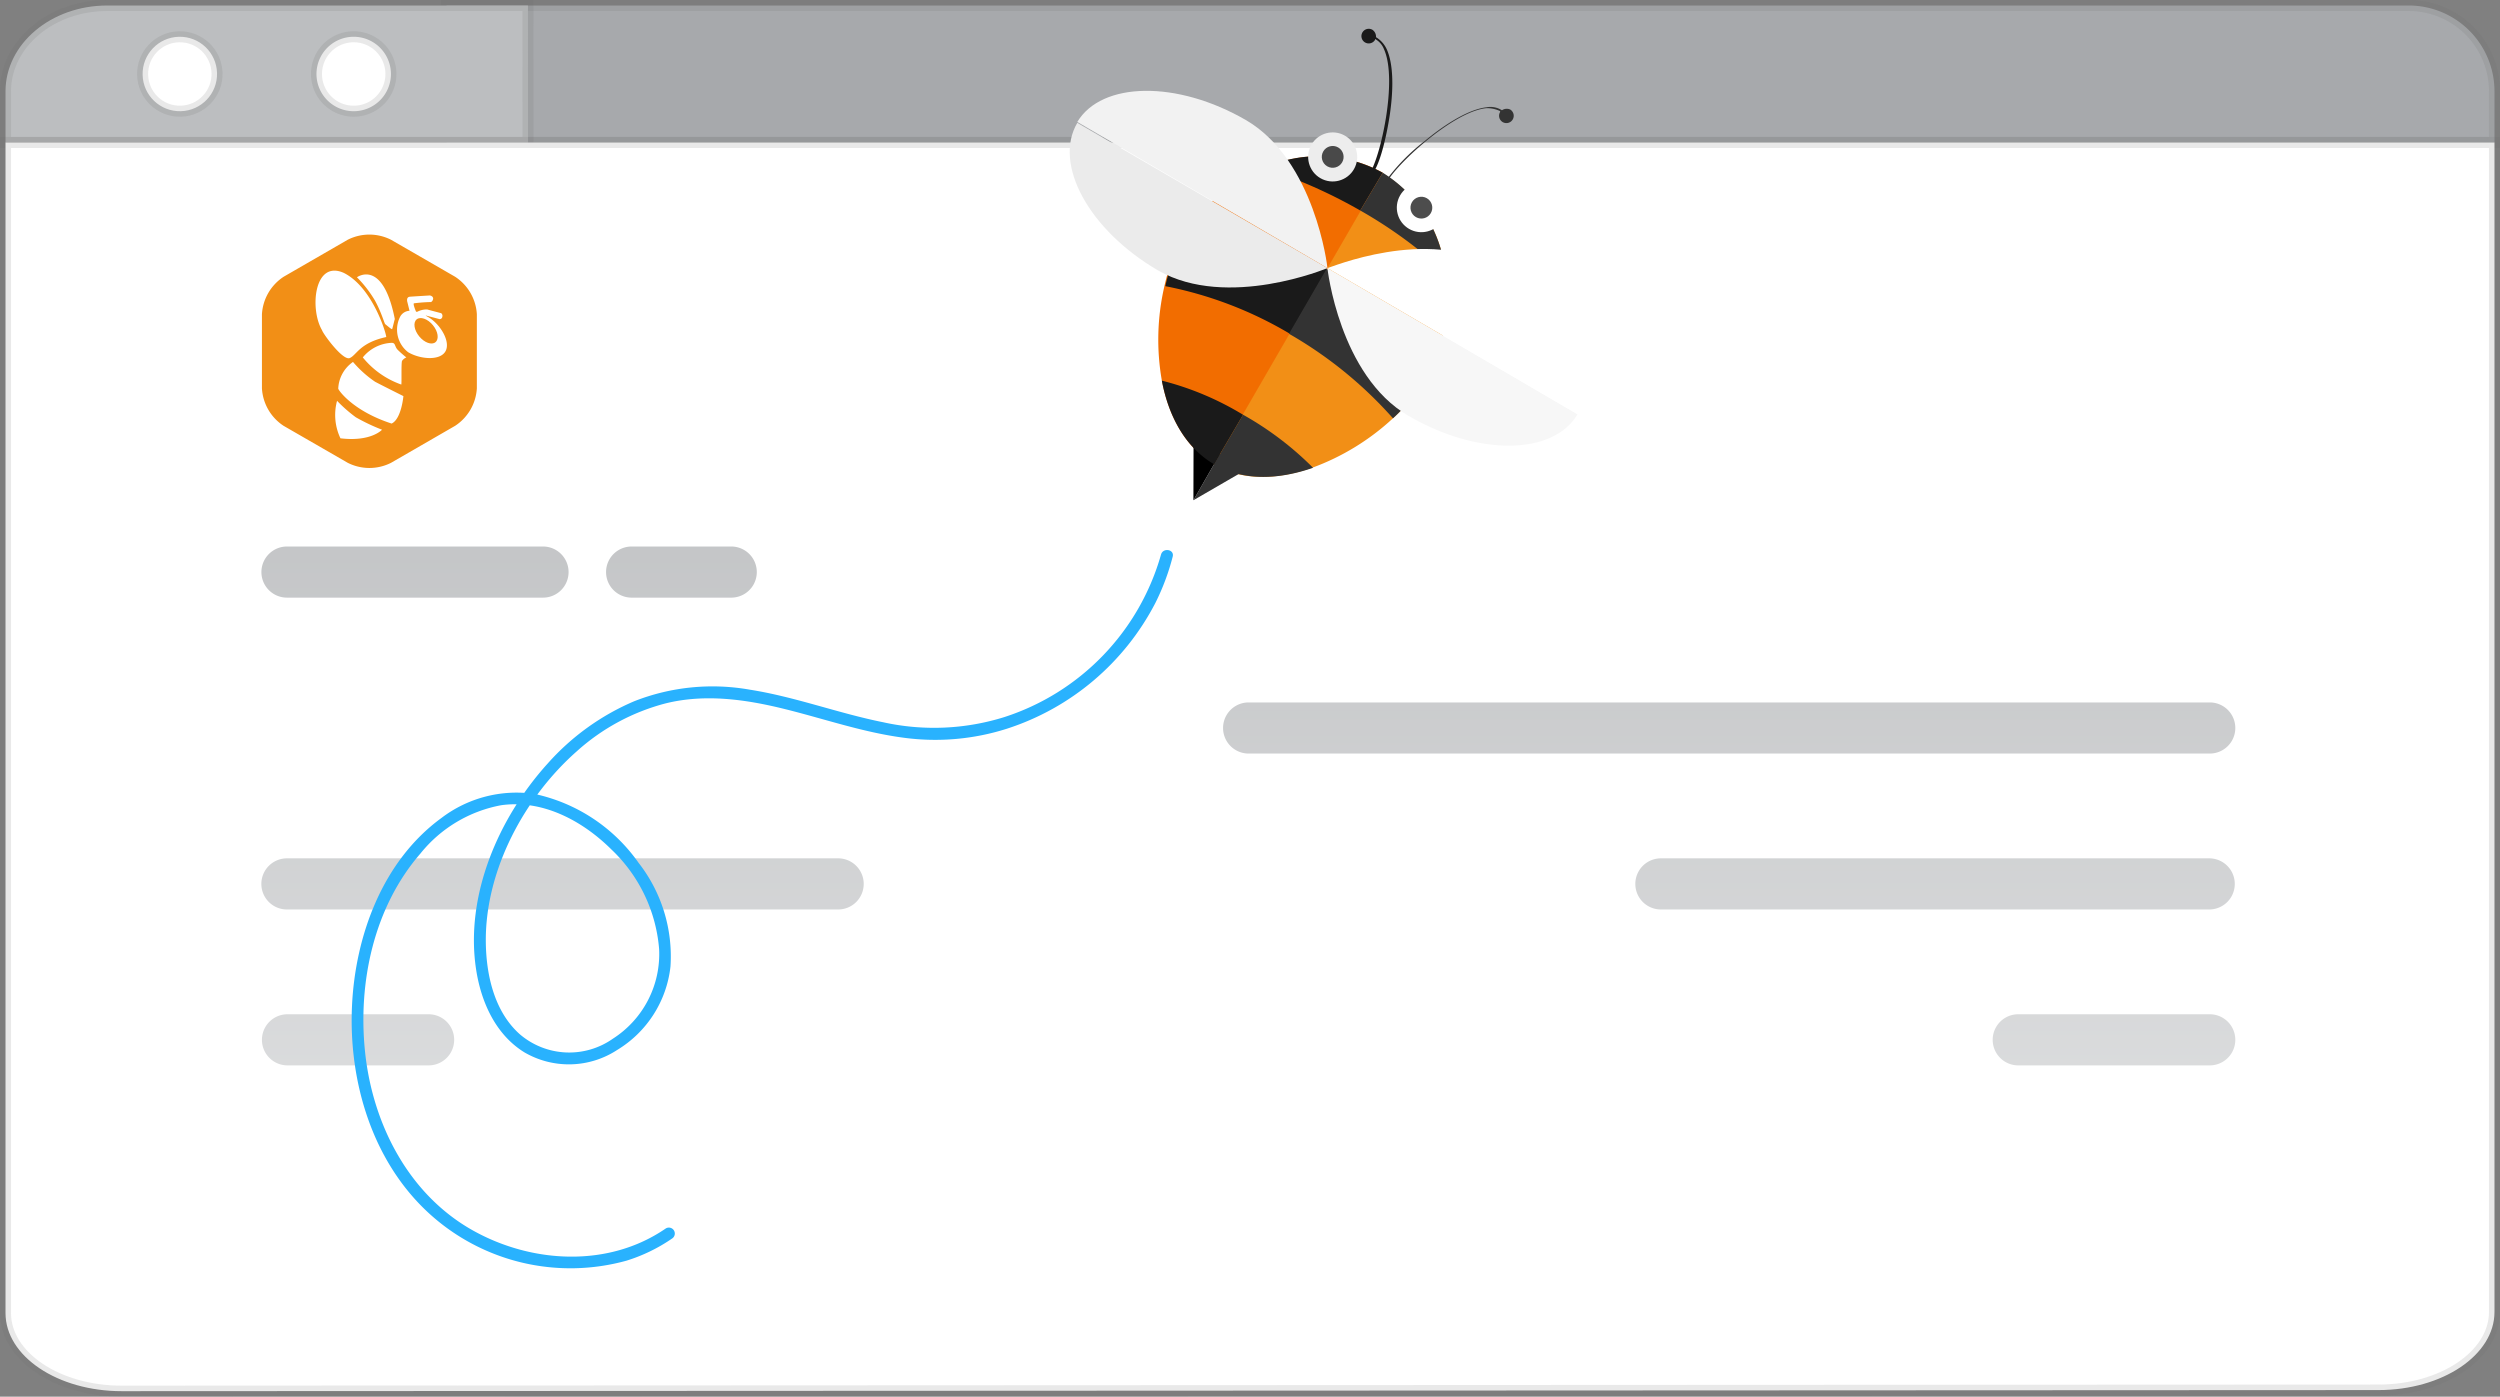 <svg xmlns="http://www.w3.org/2000/svg" xmlns:xlink="http://www.w3.org/1999/xlink" width="226.751" height="126.68" viewBox="0 0 226.751 126.68">
  <rect x="0" y="0" width="226.751" height="126.68" fill="#808080" stroke="none"/>
  <defs>
    <linearGradient id="linear-gradient" x1="0.5" y1="15.968" x2="0.5" y2="-23.483" gradientUnits="objectBoundingBox">
      <stop offset="0" stop-color="#e6e7e8"/>
      <stop offset="1" stop-color="#939598"/>
    </linearGradient>
    <linearGradient id="linear-gradient-3" x1="0.5" y1="12.918" x2="0.5" y2="-26.533" xlink:href="#linear-gradient"/>
    <linearGradient id="linear-gradient-5" x1="0.5" y1="9.868" x2="0.5" y2="-29.583" xlink:href="#linear-gradient"/>
    <linearGradient id="linear-gradient-8" x1="0.5" y1="6.819" x2="0.5" y2="-32.633" xlink:href="#linear-gradient"/>
  </defs>
  <g id="Grupo_4200" data-name="Grupo 4200" transform="translate(-519.749 -2207.723)">
    <g id="Grupo_4169" data-name="Grupo 4169" transform="translate(520.249 2208.223)">
      <g id="Grupo_3913" data-name="Grupo 3913">
        <g id="Grupo_3911" data-name="Grupo 3911" transform="translate(39.995)">
          <path id="Trazado_5256" data-name="Trazado 5256" d="M3380.374,803.831a7.783,7.783,0,0,0-7.783-7.782H3194.618l.005,12.422h185.751Z" transform="translate(-3194.618 -796.049)" fill="#a7a9ac" stroke="rgba(112,112,112,0.15)" stroke-width="1"/>
        </g>
        <path id="Trazado_5257" data-name="Trazado 5257" d="M3089.672,796.049c-5.093,0-9.22,3.484-9.22,7.782v4.639h47.392l-.007-12.422Z" transform="translate(-3080.452 -796.049)" fill="#bcbec0" stroke="rgba(112,112,112,0.15)" stroke-width="1"/>
        <g id="Grupo_3912" data-name="Grupo 3912" transform="translate(12.351 2.751)">
          <circle id="Elipse_215" data-name="Elipse 215" cx="3.376" cy="3.376" r="3.376" transform="translate(0 0.169) rotate(-1.431)" fill="#fff" stroke="rgba(112,112,112,0.15)" stroke-width="1"/>
          <path id="Trazado_5258" data-name="Trazado 5258" d="M3164.338,804.14a3.376,3.376,0,1,0,3.376,3.376A3.38,3.38,0,0,0,3164.338,804.14Z" transform="translate(-3145.108 -804.056)" fill="#fff" stroke="rgba(112,112,112,0.15)" stroke-width="1"/>
        </g>
      </g>
      <g id="Grupo_3914" data-name="Grupo 3914" transform="translate(0 12.421)">
        <path id="Trazado_5259" data-name="Trazado 5259" d="M3193.3,831.506H3080.452V937.683c0,3.913,4.722,7.084,10.544,7.082l204.679-.1c5.816,0,10.528-3.173,10.528-7.082V831.506Z" transform="translate(-3080.452 -831.506)" fill="#fff" stroke="rgba(112,112,112,0.15)" stroke-width="1"/>
      </g>
    </g>
    <g id="Grupo_4172" data-name="Grupo 4172" transform="translate(543.507 2257.292)">
      <g id="Grupo_3794" data-name="Grupo 3794">
        <g id="Grupo_3792" data-name="Grupo 3792" transform="translate(31.164)">
          <path id="Trazado_5140" data-name="Trazado 5140" d="M3081.967,1525.544h-9.13a2.319,2.319,0,0,1,0-4.637h9.13a2.319,2.319,0,0,1,0,4.637Z" transform="translate(-3070.518 -1520.907)" fill="url(#linear-gradient)"/>
        </g>
        <g id="Grupo_3793" data-name="Grupo 3793">
          <path id="Trazado_5141" data-name="Trazado 5141" d="M3012.078,1525.544h-23.126a2.319,2.319,0,1,1,0-4.637h23.126a2.319,2.319,0,1,1,0,4.637Z" transform="translate(-2986.633 -1520.907)" fill="url(#linear-gradient)"/>
        </g>
      </g>
      <g id="Grupo_3797" data-name="Grupo 3797" transform="translate(0 14.142)">
        <g id="Grupo_3795" data-name="Grupo 3795" transform="translate(87.174)">
          <path id="Trazado_5142" data-name="Trazado 5142" d="M3310.772,1563.609H3223.6a2.318,2.318,0,0,1,0-4.637h87.174a2.318,2.318,0,0,1,0,4.637Z" transform="translate(-3221.281 -1558.972)" fill="url(#linear-gradient-3)"/>
        </g>
        <g id="Grupo_3796" data-name="Grupo 3796">
          <path id="Trazado_5143" data-name="Trazado 5143" d="M3065.248,1563.609h-76.3a2.318,2.318,0,1,1,0-4.637h76.3a2.318,2.318,0,1,1,0,4.637Z" transform="translate(-2986.633 -1558.972)" fill="url(#linear-gradient-3)"/>
        </g>
      </g>
      <g id="Grupo_3801" data-name="Grupo 3801" transform="translate(0 28.284)">
        <g id="Grupo_3798" data-name="Grupo 3798" transform="translate(124.521)">
          <path id="Trazado_5144" data-name="Trazado 5144" d="M3373.951,1601.675h-49.828a2.319,2.319,0,0,1,0-4.637h49.828a2.319,2.319,0,0,1,0,4.637Z" transform="translate(-3321.806 -1597.038)" fill="url(#linear-gradient-5)"/>
        </g>
        <g id="Grupo_3799" data-name="Grupo 3799" transform="translate(60.531)">
          <path id="Trazado_5145" data-name="Trazado 5145" d="M3206.348,1601.675h-54.465a2.319,2.319,0,1,1,0-4.637h54.465a2.319,2.319,0,1,1,0,4.637Z" transform="translate(-3149.565 -1597.038)" fill="url(#linear-gradient-5)"/>
        </g>
        <g id="Grupo_3800" data-name="Grupo 3800">
          <path id="Trazado_5146" data-name="Trazado 5146" d="M3038.847,1601.675h-49.9a2.319,2.319,0,1,1,0-4.637h49.9a2.319,2.319,0,1,1,0,4.637Z" transform="translate(-2986.633 -1597.038)" fill="url(#linear-gradient-5)"/>
        </g>
      </g>
      <g id="Grupo_3805" data-name="Grupo 3805" transform="translate(0 42.425)">
        <g id="Grupo_3802" data-name="Grupo 3802" transform="translate(156.979)">
          <path id="Trazado_5147" data-name="Trazado 5147" d="M3428.862,1639.74h-17.369a2.318,2.318,0,1,1,0-4.637h17.369a2.318,2.318,0,1,1,0,4.637Z" transform="translate(-3409.174 -1635.103)" fill="url(#linear-gradient-8)"/>
        </g>
        <g id="Grupo_3803" data-name="Grupo 3803" transform="translate(23.436)">
          <path id="Trazado_5148" data-name="Trazado 5148" d="M3176.052,1639.74H3052.034a2.318,2.318,0,0,1,0-4.637h124.018a2.318,2.318,0,1,1,0,4.637Z" transform="translate(-3049.717 -1635.103)" fill="url(#linear-gradient-8)"/>
        </g>
        <g id="Grupo_3804" data-name="Grupo 3804">
          <path id="Trazado_5149" data-name="Trazado 5149" d="M3001.751,1639.74h-12.8a2.318,2.318,0,1,1,0-4.637h12.8a2.318,2.318,0,1,1,0,4.637Z" transform="translate(-2986.633 -1635.103)" fill="url(#linear-gradient-8)"/>
        </g>
      </g>
    </g>
    <g id="Grupo_4173" data-name="Grupo 4173" transform="translate(1103.746 1693.703) rotate(90)">
      <g id="Grupo_3823" data-name="Grupo 3823" transform="translate(640.2 512.53) rotate(115)">
        <path id="Trazado_5167" data-name="Trazado 5167" d="M1.4,83.061A21.707,21.707,0,0,1,8.044,63.713a21.334,21.334,0,0,1,9.78-5.078c4.032-.98,8.207-1.281,12.2-2.432a19.38,19.38,0,0,0,9.062-5.385,22.029,22.029,0,0,0,4.726-8.442c1.954-6.334,1.75-14.018-2.014-19.665-1.65-2.475-4.086-4.6-7.138-4.96A8.008,8.008,0,0,0,27.118,21.5,10.145,10.145,0,0,0,25.932,30.4a13.785,13.785,0,0,0,6.607,7.311,15.5,15.5,0,0,0,11.2,1.665,11.246,11.246,0,0,0,6.713-5.535c3.193-5.776,2.581-12.983.144-18.9C47.985,8.6,42.957,2.922,36.259.841A19.012,19.012,0,0,0,18.278,4.536a15.229,15.229,0,0,0-2.924,3.607.539.539,0,0,0,.93.543C19.47,3.271,25.91.691,32.021,1.133c6.7.484,12.357,4.907,15.734,10.526,3.272,5.443,4.842,12.253,3.06,18.465a12.256,12.256,0,0,1-4.774,7.045c-3.205,2.083-7.3,1.841-10.771.591A13.985,13.985,0,0,1,27.534,31.4a9.119,9.119,0,0,1,.364-9.13,6.887,6.887,0,0,1,7.818-3.21c3.025.9,5.127,3.692,6.41,6.435,2.711,5.8,2.287,13.206-.234,18.994a19.3,19.3,0,0,1-5.484,7.37c-2.869,2.31-6.418,3.389-9.979,4.088-3.659.718-7.4,1.091-10.968,2.227A21.38,21.38,0,0,0,7.393,62.85,23.193,23.193,0,0,0,.01,78.883a21.048,21.048,0,0,0,.351,4.465c.124.68,1.162.392,1.038-.286Z" transform="translate(0 0)" fill="#29b2fe"/>
      </g>
      <g id="Group_69" data-name="Group 69" transform="translate(560.009 440.416) rotate(91)">
        <g id="Group_68" data-name="Group 68" transform="translate(0 0)">
          <g id="Group_67" data-name="Group 67">
            <g id="Group_64" data-name="Group 64" transform="translate(12.65 0)">
              <path id="Path_136" data-name="Path 136" d="M.192,18.794a15.488,15.488,0,0,1,.661-7.5A21.058,21.058,0,0,1,1.76,9.315,15.818,15.818,0,0,1,4.727,5.523,21.747,21.747,0,0,1,11.98.908c3.132-1.154,6.347-1.321,8.984.165L6.129,27.777A12.054,12.054,0,0,1,.192,18.794Z" transform="translate(0 2.224)" fill="#f28f16"/>
              <path id="Path_137" data-name="Path 137" d="M16.732,22.419a15.533,15.533,0,0,1-6.017,4.533A11.954,11.954,0,0,1,0,26.705L14.835,0h0c2.637,1.484,4.2,4.286,4.865,7.5a21.459,21.459,0,0,1-.082,8.572,15.592,15.592,0,0,1-1.649,4.533A8.825,8.825,0,0,1,16.732,22.419Z" transform="translate(6.044 3.297)" fill="#f26d00"/>
              <path id="Path_138" data-name="Path 138" d="M0,2.883,4.781,0,2.473,4.2Z" transform="translate(17.913 0)" fill="#333"/>
              <path id="Path_139" data-name="Path 139" d="M2.39,5.523,0,4.2,2.308,0h0Z" transform="translate(20.386 0)"/>
              <path id="Path_140" data-name="Path 140" d="M0,3.462,1.978,0A45.545,45.545,0,0,0,10.8,3.709,12.122,12.122,0,0,1,0,3.462Z" transform="translate(6.044 26.54)" fill="#1a1a1a"/>
              <path id="Path_141" data-name="Path 141" d="M0,0A41.672,41.672,0,0,0,7.83,5.523L5.852,8.985A12.188,12.188,0,0,1,0,0Z" transform="translate(0.192 21.018)" fill="#333"/>
              <path id="Path_142" data-name="Path 142" d="M11.869,10.468A46.025,46.025,0,0,1,0,5.935L3.3,0h0A35.328,35.328,0,0,0,14.671,4.121a15.594,15.594,0,0,1-1.649,4.533A6.133,6.133,0,0,1,11.869,10.468Z" transform="translate(10.907 15.248)" fill="#1a1a1a"/>
              <path id="Path_143" data-name="Path 143" d="M0,5.77A21.071,21.071,0,0,1,.907,3.792,15.81,15.81,0,0,1,3.874,0a37.491,37.491,0,0,0,9.561,7.5l-3.3,5.935A46.741,46.741,0,0,1,0,5.77Z" transform="translate(0.852 7.747)" fill="#333"/>
              <path id="Path_144" data-name="Path 144" d="M0,.908C3.132-.246,6.347-.414,8.984,1.072L6.427,5.606A28.823,28.823,0,0,1,0,.908Z" transform="translate(11.896 2.225)" fill="#333"/>
              <path id="Path_145" data-name="Path 145" d="M0,4.533H0L2.555,0h0c2.637,1.484,4.2,4.286,4.865,7.5A26.779,26.779,0,0,1,0,4.533Z" transform="translate(18.325 3.297)" fill="#1a1a1a"/>
            </g>
            <g id="Group_65" data-name="Group 65" transform="translate(0 5.446)">
              <path id="Path_146" data-name="Path 146" d="M0,0Z" transform="translate(23.557 15.819)" fill="none"/>
              <path id="Path_147" data-name="Path 147" d="M0,2.961C2.143-.83,8.984-1,15.331,2.549s7.583,13.27,7.583,13.27h0Z" transform="translate(0.644 0)" fill="#f7f7f7"/>
              <path id="Path_148" data-name="Path 148" d="M8.227,13.27C1.88,9.726-1.5,3.791.644,0L23.558,12.858C23.393,12.858,14.573,16.817,8.227,13.27Z" transform="translate(0 2.961)" fill="#fff"/>
              <path id="Path_149" data-name="Path 149" d="M7.583,13.27C1.321,9.726,0,.165,0,0L22.914,12.858C20.771,16.567,13.929,16.817,7.583,13.27Z" transform="translate(23.557 15.819)" fill="#f2f2f2"/>
              <path id="Path_150" data-name="Path 150" d="M0,1.914H0S8.984-2.042,15.331,1.42c6.347,3.544,9.726,9.479,7.583,13.27h0Z" transform="translate(23.557 13.905)" fill="#ebebeb"/>
            </g>
            <g id="Group_66" data-name="Group 66" transform="translate(6.903 29.013)">
              <path id="Path_151" data-name="Path 151" d="M8,3.957C6.764,5.028,4.374,6.84,2.477,7.089a1.971,1.971,0,0,1-1.4-.247.774.774,0,0,1-.742.082.664.664,0,1,1,.907-.247v.082a2.753,2.753,0,0,0,1.236.247C5.527,6.676,10.8,1.566,11.461,0l.165.082A17.731,17.731,0,0,1,8,3.957Z" fill="#333"/>
              <path id="Path_152" data-name="Path 152" d="M.238,5.109c-.247,1.649-.494,4.616.33,6.347a2.505,2.505,0,0,0,.989,1.071.749.749,0,0,0,.33.661.664.664,0,1,0-.247-.907v.082a1.787,1.787,0,0,1-.824-.907C-.507,8.654.98,1.484,1.969.082L1.8,0C1.144.577.567,2.882.238,5.109Z" transform="translate(11.059 0.743)" fill="#1a1a1a"/>
            </g>
            <circle id="Ellipse_9" data-name="Ellipse 9" cx="2.225" cy="2.225" r="2.225" transform="translate(20.232 32.221) rotate(-61.001)" fill="#ededed"/>
            <circle id="Ellipse_10" data-name="Ellipse 10" cx="0.989" cy="0.989" r="0.989" transform="matrix(0.485, -0.875, 0.875, 0.485, 21.91, 31.745)" fill="#494949"/>
            <circle id="Ellipse_11" data-name="Ellipse 11" cx="2.225" cy="2.225" r="2.225" transform="matrix(0.485, -0.875, 0.875, 0.485, 12.108, 27.763)" fill="#fff"/>
            <circle id="Ellipse_12" data-name="Ellipse 12" cx="0.989" cy="0.989" r="0.989" transform="matrix(0.485, -0.875, 0.875, 0.485, 13.788, 27.28)" fill="#4d4d4d"/>
          </g>
        </g>
      </g>
    </g>
    <g id="Grupo_4174" data-name="Grupo 4174" transform="translate(543.507 2229)">
      <ellipse id="Elipse_148" data-name="Elipse 148" cx="0.802" cy="1.341" rx="0.802" ry="1.341" transform="translate(13.415 8.2) rotate(-39.47)" fill="#f28f16"/>
      <path id="Trazado_1433" data-name="Trazado 1433" d="M17.524,3.826,11.708.469a4.352,4.352,0,0,0-3.929,0L1.966,3.826A4.362,4.362,0,0,0,0,7.23v6.716a4.354,4.354,0,0,0,1.966,3.4L7.782,20.7a4.352,4.352,0,0,0,3.929,0l5.816-3.358a4.362,4.362,0,0,0,1.966-3.4V7.227A4.36,4.36,0,0,0,17.524,3.826ZM12.053,7.669c-.046.108-.1.407-.242.91-.048.043-.541-.39-.625-.452s-.342-1.069-.945-2.16A10.8,10.8,0,0,0,8.617,3.872S10.967,2.141,12.053,7.669ZM7.427,3.476c2.58,1.293,3.837,5.437,3.848,5.816C8.854,9.82,8.582,10.943,7.96,11.2S5.547,9.007,5.45,8.671C4.319,6.751,4.728,2.262,7.427,3.476Zm-.307,15a4.932,4.932,0,0,1-.307-3.4,13.187,13.187,0,0,0,1.7,1.492,17.437,17.437,0,0,0,2.38,1.131S9.9,18.812,7.12,18.478Zm4.64-1.336c-3.5-1.136-4.825-3.021-4.839-3.169a3.106,3.106,0,0,1,1.338-2.421,10.068,10.068,0,0,0,2.006,1.8c.816.428,2.566,1.3,2.566,1.3S12.653,16.727,11.759,17.142Zm.948-5.684c-.089.191-.019,2.116-.07,2.146a7.868,7.868,0,0,1-3.49-2.461,3.562,3.562,0,0,1,2.547-1.319c.46-.04.3.3.622.633a9.633,9.633,0,0,0,.781.687A.885.885,0,0,0,12.707,11.458Zm3.926-.848c-.522.867-2.327.689-3.379.057A2.587,2.587,0,0,1,12.54,7.44a1.014,1.014,0,0,1,.846-.528L13.2,6.158s-.167-.482.213-.522c.089-.011,1.815-.116,1.815-.116s.277.04.3.259a.383.383,0,0,1-.186.339,15.066,15.066,0,0,0-1.556.116c-.1.057.143.644.188.751.03.008.059.016.092.027a1.862,1.862,0,0,1,.924-.221c.137.043,1.271.339,1.271.339a.316.316,0,0,1,.1.331.241.241,0,0,1-.25.207L14.872,7.34l-.011.019q.141.077.283.162C16.194,8.154,17.153,9.74,16.633,10.609Z" transform="translate(0 0)" fill="#f28f16"/>
    </g>
  </g>
</svg>
